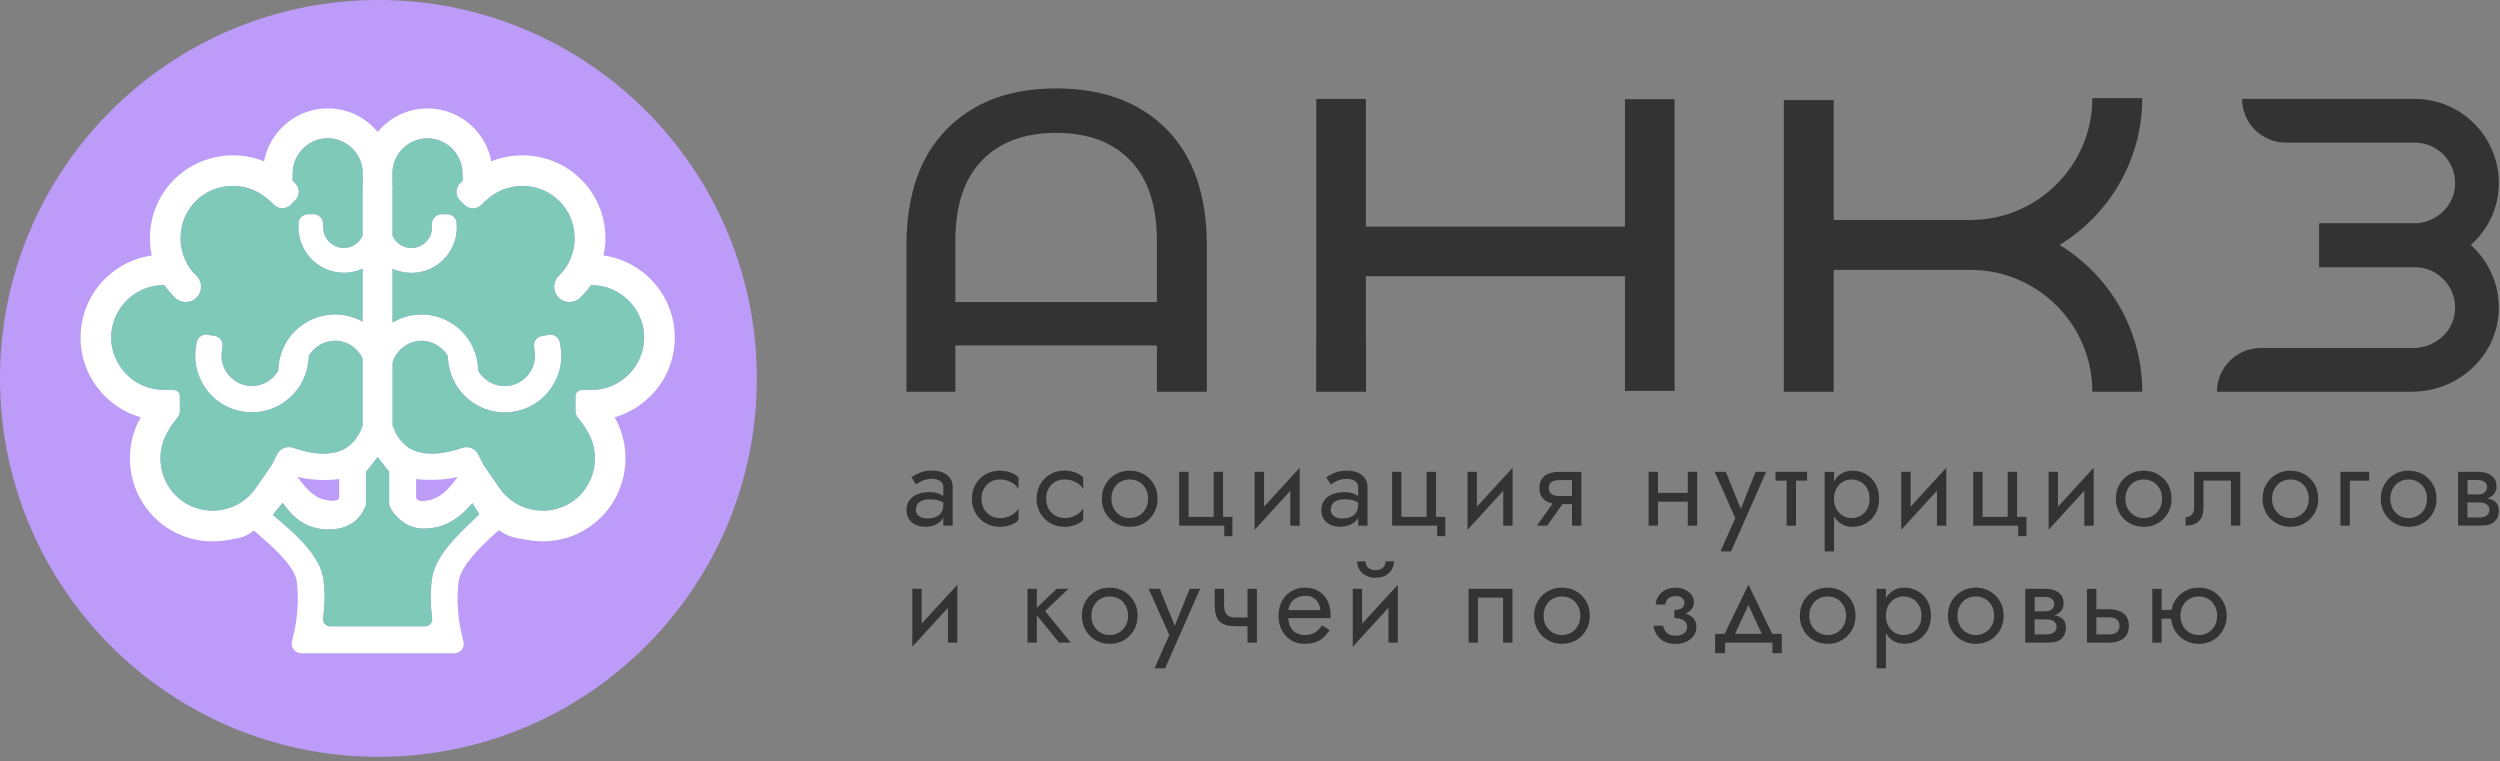 <?xml version="1.0" encoding="UTF-8"?> <svg xmlns="http://www.w3.org/2000/svg" width="542" height="165" viewBox="0 0 542 165" fill="none"><rect x="0" y="0" width="542" height="165" fill="#808080" stroke="none"/> <g clip-path="url(#clip0_125_209)"> <path d="M200.52 114.21C201.33 114.21 202.07 114.07 202.73 113.79C203.39 113.51 203.92 113.11 204.32 112.57C204.39 112.47 204.45 112.37 204.51 112.26V113.95H206.54V105.58C206.54 104.82 206.35 104.18 205.97 103.65C205.59 103.13 205.07 102.72 204.4 102.45C203.73 102.17 202.95 102.03 202.05 102.03C201 102.03 200.1 102.19 199.36 102.51C198.62 102.83 198.02 103.15 197.59 103.47L198.58 105.02C198.77 104.89 199.02 104.72 199.35 104.53C199.68 104.34 200.07 104.17 200.53 104.02C200.99 103.87 201.49 103.8 202.05 103.8C202.69 103.8 203.26 103.95 203.76 104.24C204.26 104.54 204.51 104.98 204.51 105.57V107.53C204.21 107.33 203.86 107.14 203.41 106.98C202.88 106.79 202.24 106.69 201.5 106.69C200.48 106.69 199.61 106.85 198.86 107.16C198.12 107.47 197.54 107.92 197.14 108.49C196.73 109.06 196.53 109.77 196.53 110.59C196.53 111.41 196.71 112.05 197.08 112.58C197.44 113.11 197.93 113.51 198.54 113.78C199.15 114.05 199.82 114.19 200.54 114.19L200.52 114.21ZM198.9 109.32C199.12 108.98 199.45 108.72 199.9 108.53C200.35 108.34 200.91 108.25 201.59 108.25C202.33 108.25 203 108.35 203.59 108.54C203.9 108.64 204.2 108.77 204.5 108.93V109.39C204.5 110.12 204.35 110.7 204.06 111.14C203.76 111.58 203.35 111.9 202.83 112.1C202.31 112.3 201.71 112.4 201.03 112.4C200.57 112.4 200.16 112.33 199.79 112.18C199.42 112.04 199.12 111.83 198.9 111.55C198.68 111.27 198.57 110.93 198.57 110.52C198.57 110.05 198.68 109.64 198.9 109.3V109.32Z" fill="#333333"></path> <path d="M216.75 102.04C215.62 102.04 214.59 102.3 213.68 102.83C212.77 103.35 212.04 104.07 211.51 104.99C210.98 105.91 210.71 106.95 210.71 108.13C210.71 109.31 210.98 110.34 211.51 111.26C212.04 112.18 212.77 112.9 213.68 113.43C214.59 113.95 215.62 114.22 216.75 114.22C217.54 114.22 218.32 114.09 219.07 113.83C219.82 113.57 220.4 113.2 220.81 112.73V110.19C220.64 110.56 220.35 110.91 219.95 111.24C219.54 111.57 219.07 111.83 218.52 112.03C217.97 112.22 217.38 112.32 216.76 112.32C216 112.32 215.32 112.14 214.72 111.77C214.12 111.41 213.65 110.91 213.3 110.29C212.95 109.66 212.78 108.95 212.78 108.13C212.78 107.31 212.95 106.6 213.3 105.96C213.65 105.33 214.12 104.83 214.72 104.48C215.32 104.13 216 103.95 216.76 103.95C217.38 103.95 217.97 104.05 218.52 104.24C219.07 104.43 219.55 104.69 219.95 105.01C220.36 105.33 220.64 105.69 220.81 106.07V103.53C220.4 103.06 219.82 102.69 219.07 102.43C218.32 102.17 217.54 102.04 216.75 102.04Z" fill="#333333"></path> <path d="M234.83 110.18C234.66 110.55 234.37 110.9 233.97 111.23C233.56 111.56 233.09 111.82 232.54 112.02C231.99 112.21 231.4 112.31 230.78 112.31C230.02 112.31 229.34 112.13 228.74 111.76C228.14 111.4 227.67 110.9 227.32 110.28C226.97 109.65 226.8 108.94 226.8 108.12C226.8 107.3 226.97 106.59 227.32 105.95C227.67 105.32 228.14 104.82 228.74 104.47C229.34 104.12 230.02 103.94 230.78 103.94C231.4 103.94 231.99 104.04 232.54 104.23C233.09 104.42 233.57 104.68 233.97 105C234.38 105.32 234.66 105.68 234.83 106.06V103.52C234.42 103.05 233.84 102.68 233.09 102.42C232.34 102.16 231.56 102.03 230.77 102.03C229.64 102.03 228.61 102.29 227.7 102.82C226.79 103.34 226.06 104.06 225.53 104.98C225 105.9 224.73 106.94 224.73 108.12C224.73 109.3 225 110.33 225.53 111.25C226.06 112.17 226.79 112.89 227.7 113.42C228.61 113.94 229.64 114.21 230.77 114.21C231.56 114.21 232.34 114.08 233.09 113.82C233.84 113.56 234.42 113.19 234.83 112.72V110.18Z" fill="#333333"></path> <path d="M250.16 111.26C250.69 110.34 250.96 109.29 250.96 108.13C250.96 106.97 250.69 105.9 250.16 104.99C249.63 104.08 248.91 103.36 248 102.83C247.1 102.31 246.07 102.04 244.92 102.04C243.77 102.04 242.76 102.3 241.85 102.83C240.94 103.35 240.21 104.07 239.68 104.99C239.15 105.91 238.88 106.95 238.88 108.13C238.88 109.31 239.15 110.34 239.68 111.26C240.21 112.18 240.94 112.9 241.85 113.43C242.76 113.95 243.79 114.22 244.92 114.22C246.05 114.22 247.1 113.96 248 113.43C248.9 112.91 249.62 112.18 250.16 111.26ZM248.39 110.28C248.04 110.91 247.57 111.4 246.97 111.76C246.37 112.12 245.69 112.31 244.93 112.31C244.17 112.31 243.49 112.13 242.89 111.76C242.29 111.4 241.82 110.9 241.47 110.28C241.12 109.65 240.95 108.94 240.95 108.12C240.95 107.3 241.12 106.59 241.47 105.95C241.82 105.32 242.29 104.82 242.89 104.47C243.49 104.12 244.17 103.94 244.93 103.94C245.69 103.94 246.37 104.12 246.97 104.47C247.57 104.82 248.04 105.32 248.39 105.95C248.74 106.58 248.91 107.31 248.91 108.12C248.91 108.93 248.74 109.65 248.39 110.28Z" fill="#333333"></path> <path d="M265.42 116.24H267.19V112.06H265.16V102.29H263.13V112.06H257.68V102.29H255.65V113.96H265.42V116.24Z" fill="#333333"></path> <path d="M279.74 113.96H281.77V101.41L274.04 109.85V102.29H272.01V114.85L279.74 106.4V113.96Z" fill="#333333"></path> <path d="M294.26 112.58C294.33 112.48 294.39 112.38 294.45 112.27V113.96H296.48V105.59C296.48 104.83 296.29 104.19 295.91 103.66C295.53 103.14 295.01 102.73 294.34 102.46C293.67 102.18 292.89 102.04 291.99 102.04C290.94 102.04 290.04 102.2 289.3 102.52C288.56 102.84 287.96 103.16 287.53 103.48L288.52 105.03C288.71 104.9 288.96 104.73 289.29 104.54C289.62 104.35 290.01 104.18 290.47 104.03C290.93 103.88 291.43 103.81 291.99 103.81C292.63 103.81 293.2 103.96 293.7 104.25C294.2 104.55 294.45 104.99 294.45 105.58V107.54C294.15 107.34 293.8 107.15 293.35 106.99C292.82 106.8 292.18 106.7 291.44 106.7C290.42 106.7 289.55 106.86 288.8 107.17C288.06 107.48 287.48 107.93 287.08 108.5C286.67 109.07 286.47 109.78 286.47 110.6C286.47 111.42 286.65 112.06 287.02 112.59C287.38 113.12 287.87 113.52 288.48 113.79C289.09 114.06 289.76 114.2 290.48 114.2C291.29 114.2 292.03 114.06 292.69 113.78C293.35 113.5 293.88 113.1 294.28 112.56L294.26 112.58ZM292.78 112.11C292.26 112.31 291.66 112.41 290.98 112.41C290.52 112.41 290.11 112.34 289.74 112.19C289.37 112.05 289.07 111.84 288.85 111.56C288.63 111.28 288.52 110.94 288.52 110.53C288.52 110.06 288.63 109.65 288.85 109.31C289.07 108.97 289.4 108.71 289.85 108.52C290.3 108.33 290.86 108.24 291.54 108.24C292.28 108.24 292.95 108.34 293.54 108.53C293.85 108.63 294.15 108.76 294.45 108.92V109.38C294.45 110.11 294.3 110.69 294.01 111.13C293.71 111.57 293.3 111.89 292.78 112.09V112.11Z" fill="#333333"></path> <path d="M311.32 102.29H309.29V112.06H303.83V102.29H301.81V113.96H311.57V116.24H313.34V112.06H311.32V102.29Z" fill="#333333"></path> <path d="M320.19 102.29H318.16V114.85L325.9 106.4V113.96H327.93V101.41L320.19 109.85V102.29Z" fill="#333333"></path> <path d="M335.43 113.96L338.74 109.29H340.81V113.96H342.84V102.3H338.02C337.22 102.3 336.5 102.42 335.85 102.65C335.2 102.88 334.69 103.26 334.32 103.77C333.95 104.28 333.76 104.95 333.76 105.8C333.76 106.65 333.95 107.3 334.32 107.82C334.69 108.34 335.2 108.71 335.85 108.95C336.09 109.04 336.35 109.09 336.62 109.15L333.2 113.97H335.43V113.96ZM336.04 106.76C335.87 106.51 335.79 106.19 335.79 105.8C335.79 105.41 335.87 105.09 336.04 104.84C336.21 104.59 336.46 104.4 336.79 104.27C337.12 104.14 337.53 104.08 338.02 104.08H340.81V107.53H338.02C337.53 107.53 337.12 107.47 336.79 107.34C336.46 107.21 336.21 107.02 336.04 106.77V106.76Z" fill="#333333"></path> <path d="M365.91 106.86H359.45V102.29H357.42V113.96H359.45V108.76H365.91V113.96H367.94V102.29H365.91V106.86Z" fill="#333333"></path> <path d="M373.01 119.54H375.3L382.9 102.29H380.62L377.41 110.33L374.15 102.29H371.74L376.21 112.31L373.01 119.54Z" fill="#333333"></path> <path d="M391.78 104.2V102.29H384.93V104.2H387.34V113.96H389.37V104.2H391.78Z" fill="#333333"></path> <path d="M406.59 104.87C406.07 103.97 405.37 103.27 404.5 102.78C403.63 102.29 402.66 102.04 401.6 102.04C400.64 102.04 399.79 102.28 399.05 102.78C398.47 103.17 398 103.68 397.62 104.33V102.3H395.59V119.54H397.62V111.93C398 112.58 398.47 113.1 399.05 113.48C399.79 113.97 400.64 114.22 401.6 114.22C402.66 114.22 403.63 113.97 404.5 113.48C405.37 112.99 406.07 112.29 406.59 111.38C407.11 110.47 407.38 109.39 407.38 108.13C407.38 106.87 407.12 105.78 406.59 104.87ZM404.78 110.41C404.42 111.04 403.93 111.51 403.33 111.83C402.73 112.15 402.07 112.31 401.34 112.31C400.75 112.31 400.16 112.15 399.59 111.83C399.01 111.51 398.54 111.04 398.17 110.41C397.8 109.78 397.61 109.02 397.61 108.13C397.61 107.24 397.8 106.47 398.17 105.85C398.54 105.22 399.02 104.75 399.59 104.43C400.16 104.11 400.75 103.95 401.34 103.95C402.07 103.95 402.73 104.11 403.33 104.43C403.93 104.75 404.41 105.22 404.78 105.85C405.14 106.48 405.33 107.24 405.33 108.13C405.33 109.02 405.15 109.79 404.78 110.41Z" fill="#333333"></path> <path d="M414.22 102.29H412.19V114.85L419.93 106.4V113.96H421.95V101.41L414.22 109.85V102.29Z" fill="#333333"></path> <path d="M439.33 116.24V112.06H437.3V102.29H435.27V112.06H429.82V102.29H427.79V113.96H437.55V116.24H439.33Z" fill="#333333"></path> <path d="M453.91 113.96V101.41L446.17 109.85V102.29H444.14V114.85L451.88 106.4V113.96H453.91Z" fill="#333333"></path> <path d="M470 111.26C470.53 110.34 470.8 109.29 470.8 108.13C470.8 106.97 470.53 105.9 470 104.99C469.47 104.08 468.75 103.36 467.84 102.83C466.94 102.31 465.91 102.04 464.76 102.04C463.61 102.04 462.6 102.3 461.69 102.83C460.78 103.35 460.05 104.07 459.52 104.99C458.99 105.91 458.72 106.95 458.72 108.13C458.72 109.31 458.99 110.34 459.52 111.26C460.05 112.18 460.77 112.9 461.69 113.43C462.6 113.95 463.62 114.22 464.76 114.22C465.9 114.22 466.94 113.96 467.84 113.43C468.74 112.91 469.46 112.18 470 111.26ZM466.8 111.77C466.2 112.13 465.52 112.32 464.76 112.32C464 112.32 463.32 112.14 462.72 111.77C462.12 111.4 461.65 110.91 461.3 110.29C460.95 109.66 460.78 108.95 460.78 108.13C460.78 107.31 460.95 106.6 461.3 105.96C461.65 105.33 462.12 104.83 462.72 104.48C463.32 104.13 464 103.95 464.76 103.95C465.52 103.95 466.2 104.13 466.8 104.48C467.4 104.83 467.87 105.33 468.22 105.96C468.57 106.59 468.74 107.32 468.74 108.13C468.74 108.94 468.57 109.66 468.22 110.29C467.87 110.92 467.4 111.41 466.8 111.77Z" fill="#333333"></path> <path d="M475.69 109.9C475.69 110.73 475.51 111.3 475.14 111.62C474.78 111.94 474.34 112.1 473.83 112.1V113.95C474.71 113.95 475.44 113.8 476.01 113.51C476.58 113.21 477.01 112.77 477.29 112.17C477.57 111.57 477.71 110.81 477.71 109.9V104.19H483.67V113.95H485.7V102.29H475.68V109.9H475.69Z" fill="#333333"></path> <path d="M499.64 102.83C498.74 102.31 497.71 102.04 496.56 102.04C495.41 102.04 494.4 102.3 493.49 102.83C492.58 103.35 491.85 104.07 491.32 104.99C490.79 105.91 490.52 106.95 490.52 108.13C490.52 109.31 490.79 110.34 491.32 111.26C491.85 112.18 492.57 112.9 493.49 113.43C494.4 113.95 495.42 114.22 496.56 114.22C497.7 114.22 498.74 113.96 499.64 113.43C500.54 112.91 501.26 112.18 501.8 111.26C502.34 110.34 502.6 109.29 502.6 108.13C502.6 106.97 502.33 105.9 501.8 104.99C501.27 104.08 500.55 103.36 499.64 102.83ZM500.02 110.29C499.67 110.92 499.2 111.41 498.6 111.77C498 112.13 497.32 112.32 496.56 112.32C495.8 112.32 495.12 112.14 494.52 111.77C493.92 111.4 493.45 110.91 493.1 110.29C492.75 109.66 492.58 108.95 492.58 108.13C492.58 107.31 492.75 106.6 493.1 105.96C493.45 105.33 493.92 104.83 494.52 104.48C495.12 104.13 495.8 103.95 496.56 103.95C497.32 103.95 498 104.13 498.6 104.48C499.2 104.83 499.67 105.33 500.02 105.96C500.37 106.59 500.54 107.32 500.54 108.13C500.54 108.94 500.37 109.66 500.02 110.29Z" fill="#333333"></path> <path d="M507.41 113.96H509.44V104.2H513.63V102.29H507.41V113.96Z" fill="#333333"></path> <path d="M525.28 102.83C524.38 102.31 523.35 102.04 522.2 102.04C521.05 102.04 520.04 102.3 519.13 102.83C518.22 103.35 517.49 104.07 516.96 104.99C516.43 105.9 516.16 106.95 516.16 108.13C516.16 109.31 516.43 110.34 516.96 111.26C517.49 112.18 518.21 112.9 519.13 113.43C520.04 113.95 521.06 114.22 522.2 114.22C523.34 114.22 524.38 113.96 525.28 113.43C526.18 112.91 526.9 112.18 527.44 111.26C527.98 110.34 528.24 109.29 528.24 108.13C528.24 106.97 527.97 105.9 527.44 104.99C526.91 104.08 526.19 103.36 525.28 102.83ZM525.66 110.29C525.31 110.92 524.84 111.41 524.24 111.77C523.64 112.13 522.96 112.32 522.2 112.32C521.44 112.32 520.76 112.14 520.16 111.77C519.56 111.4 519.09 110.91 518.74 110.29C518.39 109.66 518.22 108.95 518.22 108.13C518.22 107.31 518.39 106.6 518.74 105.96C519.09 105.33 519.56 104.83 520.16 104.48C520.76 104.13 521.44 103.95 522.2 103.95C522.96 103.95 523.64 104.13 524.24 104.48C524.84 104.83 525.31 105.33 525.66 105.96C526.01 106.59 526.18 107.32 526.18 108.13C526.18 108.94 526.01 109.66 525.66 110.29Z" fill="#333333"></path> <path d="M541.19 109.02C540.82 108.6 540.31 108.3 539.67 108.13C539.54 108.1 539.39 108.08 539.25 108.05C539.84 107.84 540.31 107.52 540.68 107.1C541.05 106.67 541.24 106.12 541.24 105.46C541.24 104.7 541.05 104.09 540.68 103.62C540.31 103.16 539.82 102.82 539.22 102.61C538.62 102.4 537.96 102.29 537.23 102.29H532.92V113.95H537.99C539.33 113.95 540.28 113.64 540.87 113.02C541.46 112.4 541.75 111.65 541.75 110.78C541.75 110.02 541.56 109.43 541.19 109V109.02ZM537.23 104.08C537.84 104.08 538.32 104.22 538.68 104.5C539.04 104.78 539.21 105.15 539.21 105.6C539.21 105.82 539.16 106.03 539.07 106.22C538.98 106.41 538.84 106.59 538.68 106.74C538.51 106.89 538.3 107.01 538.06 107.08C537.82 107.15 537.54 107.19 537.24 107.19H534.96V104.07H537.24L537.23 104.08ZM539.17 111.71C538.81 112.03 538.24 112.19 537.48 112.19H534.94V108.94H537.48C537.87 108.94 538.2 108.98 538.48 109.05C538.76 109.12 538.99 109.24 539.17 109.39C539.35 109.54 539.48 109.71 539.58 109.9C539.67 110.09 539.72 110.3 539.72 110.53C539.72 110.99 539.54 111.38 539.18 111.7L539.17 111.71Z" fill="#333333"></path> <path d="M199.81 127.65H197.79V140.21L205.52 131.76V139.32H207.55V126.77L199.81 135.21V127.65Z" fill="#333333"></path> <path d="M231.64 127.65H229.1L224.79 131.75V127.65H222.76V139.32H224.79V133.41L229.61 139.32H232.15L226.57 132.47L231.64 127.65Z" fill="#333333"></path> <path d="M243.67 128.19C242.77 127.67 241.74 127.4 240.59 127.4C239.44 127.4 238.43 127.66 237.52 128.19C236.61 128.71 235.88 129.43 235.35 130.35C234.82 131.26 234.55 132.31 234.55 133.49C234.55 134.67 234.82 135.7 235.35 136.62C235.88 137.54 236.61 138.26 237.52 138.79C238.43 139.31 239.46 139.58 240.59 139.58C241.72 139.58 242.77 139.32 243.67 138.79C244.57 138.27 245.29 137.54 245.83 136.62C246.36 135.7 246.63 134.65 246.63 133.49C246.63 132.33 246.36 131.26 245.83 130.35C245.3 129.44 244.58 128.72 243.67 128.19ZM244.05 135.65C243.7 136.28 243.23 136.77 242.63 137.13C242.03 137.49 241.35 137.68 240.59 137.68C239.83 137.68 239.15 137.5 238.55 137.13C237.95 136.77 237.48 136.27 237.13 135.65C236.78 135.02 236.61 134.31 236.61 133.49C236.61 132.67 236.78 131.96 237.13 131.32C237.48 130.69 237.95 130.19 238.55 129.84C239.15 129.49 239.83 129.31 240.59 129.31C241.35 129.31 242.03 129.49 242.63 129.84C243.23 130.19 243.7 130.69 244.05 131.32C244.4 131.95 244.57 132.68 244.57 133.49C244.57 134.3 244.4 135.02 244.05 135.65Z" fill="#333333"></path> <path d="M254.7 135.69L251.44 127.65H249.03L253.5 137.67L250.3 144.9H252.59L260.19 127.65H257.91L254.7 135.69Z" fill="#333333"></path> <path d="M270.46 133.87H267.92C267.28 133.87 266.77 133.77 266.4 133.58C266.03 133.39 265.77 133.08 265.61 132.65C265.46 132.23 265.38 131.68 265.38 131V127.65H263.35V131C263.35 132.13 263.48 133.05 263.76 133.75C264.03 134.45 264.5 134.96 265.17 135.28C265.84 135.6 266.76 135.76 267.92 135.76H270.46V139.31H272.49V127.65H270.46V133.86V133.87Z" fill="#333333"></path> <path d="M285.86 128.14C285.03 127.65 284.07 127.4 282.97 127.4C281.97 127.4 281.07 127.6 280.27 128.01C279.47 128.42 278.81 128.98 278.3 129.71C277.79 130.44 277.45 131.28 277.29 132.25C277.26 132.45 277.23 132.66 277.21 132.86C277.19 133.06 277.18 133.27 277.18 133.49C277.18 134.66 277.42 135.7 277.9 136.62C278.38 137.54 279.04 138.26 279.88 138.79C280.72 139.31 281.66 139.58 282.71 139.58C283.76 139.58 284.57 139.46 285.25 139.21C285.93 138.97 286.5 138.62 286.97 138.17C287.44 137.72 287.87 137.2 288.26 136.61L286.61 135.57C286.36 135.99 286.05 136.36 285.7 136.67C285.35 136.98 284.94 137.23 284.5 137.41C284.06 137.59 283.54 137.68 282.97 137.68C282.21 137.68 281.55 137.52 280.99 137.2C280.43 136.88 280 136.41 279.7 135.78C279.46 135.28 279.34 134.67 279.29 134.01H288.45C288.47 133.91 288.48 133.81 288.48 133.71V133.41C288.48 132.18 288.25 131.12 287.8 130.23C287.35 129.34 286.7 128.65 285.87 128.16L285.86 128.14ZM279.32 132.27C279.38 131.73 279.53 131.25 279.79 130.84C280.12 130.31 280.56 129.9 281.12 129.61C281.68 129.32 282.29 129.18 282.97 129.18C283.65 129.18 284.22 129.31 284.68 129.57C285.14 129.83 285.51 130.2 285.77 130.66C286.03 131.13 286.2 131.66 286.26 132.27H279.31H279.32Z" fill="#333333"></path> <path d="M295.31 127.65H293.28V140.21L301.02 131.76V139.32H303.05V126.77L295.31 135.21V127.65Z" fill="#333333"></path> <path d="M296.2 122.47C296.08 122.17 296.02 121.92 296.02 121.7H294.22C294.22 122.28 294.37 122.84 294.66 123.39C294.96 123.94 295.4 124.39 296 124.73C296.6 125.08 297.34 125.25 298.22 125.25C299.1 125.25 299.86 125.08 300.45 124.73C301.04 124.38 301.49 123.94 301.78 123.39C302.08 122.84 302.22 122.28 302.22 121.7H300.42C300.42 121.92 300.36 122.18 300.24 122.47C300.12 122.77 299.9 123.03 299.58 123.26C299.26 123.49 298.8 123.6 298.21 123.6C297.62 123.6 297.16 123.49 296.84 123.26C296.52 123.03 296.3 122.77 296.18 122.47H296.2Z" fill="#333333"></path> <path d="M318.39 139.32H320.42V129.56H325.87V139.32H327.9V127.65H318.39V139.32Z" fill="#333333"></path> <path d="M341.71 128.19C340.81 127.67 339.78 127.4 338.63 127.4C337.48 127.4 336.47 127.66 335.56 128.19C334.65 128.71 333.92 129.43 333.39 130.35C332.86 131.27 332.59 132.31 332.59 133.49C332.59 134.67 332.86 135.7 333.39 136.62C333.92 137.54 334.65 138.26 335.56 138.79C336.47 139.31 337.5 139.58 338.63 139.58C339.76 139.58 340.81 139.32 341.71 138.79C342.61 138.27 343.33 137.54 343.87 136.62C344.4 135.7 344.67 134.65 344.67 133.49C344.67 132.33 344.4 131.26 343.87 130.35C343.34 129.44 342.62 128.72 341.71 128.19ZM342.09 135.65C341.74 136.28 341.27 136.77 340.67 137.13C340.07 137.49 339.39 137.68 338.63 137.68C337.87 137.68 337.19 137.5 336.59 137.13C335.99 136.77 335.52 136.27 335.17 135.65C334.82 135.02 334.65 134.31 334.65 133.49C334.65 132.67 334.82 131.96 335.17 131.32C335.52 130.69 335.99 130.19 336.59 129.84C337.19 129.49 337.87 129.31 338.63 129.31C339.39 129.31 340.07 129.49 340.67 129.84C341.27 130.19 341.74 130.69 342.09 131.32C342.44 131.95 342.61 132.68 342.61 133.49C342.61 134.3 342.44 135.02 342.09 135.65Z" fill="#333333"></path> <path d="M366.47 133.49C366.16 133.31 365.8 133.17 365.41 133.05C365.67 132.94 365.91 132.81 366.12 132.65C366.87 132.09 367.25 131.39 367.25 130.55C367.25 129.98 367.08 129.45 366.73 128.98C366.38 128.51 365.91 128.13 365.3 127.84C364.69 127.55 364.01 127.41 363.25 127.41C362.44 127.41 361.71 127.57 361.07 127.9C360.43 128.23 359.92 128.67 359.55 129.23C359.18 129.79 358.99 130.4 358.99 131.06H361.04C361.04 130.79 361.12 130.51 361.27 130.24C361.42 129.97 361.66 129.72 361.99 129.53C362.32 129.34 362.74 129.24 363.25 129.24C363.86 129.24 364.33 129.37 364.67 129.63C365.01 129.89 365.18 130.25 365.18 130.71C365.18 131.13 365.01 131.49 364.67 131.79C364.33 132.09 363.77 132.23 363 132.23V134.01C363.59 134.01 364.09 134.09 364.51 134.24C364.92 134.39 365.24 134.61 365.45 134.9C365.66 135.19 365.77 135.53 365.77 135.94C365.77 136.31 365.67 136.64 365.47 136.93C365.27 137.22 364.98 137.44 364.59 137.59C364.2 137.74 363.75 137.82 363.21 137.82C362.33 137.82 361.7 137.6 361.31 137.16C360.92 136.72 360.67 136.22 360.55 135.66H358.5C358.63 136.79 359.11 137.73 359.93 138.48C360.75 139.22 361.84 139.6 363.21 139.6C364.04 139.6 364.8 139.45 365.49 139.16C366.18 138.86 366.74 138.44 367.15 137.89C367.56 137.34 367.77 136.69 367.77 135.92C367.77 134.82 367.34 134.02 366.48 133.51L366.47 133.49Z" fill="#333333"></path> <path d="M379.05 126.77L373.9 137.42H371.83V141.6H373.99V139.32H384.26V141.6H386.29V137.42H384.22L379.07 126.77H379.05ZM379.05 131.16L381.95 137.42H376.16L379.06 131.16H379.05Z" fill="#333333"></path> <path d="M399.32 128.19C398.42 127.67 397.39 127.4 396.24 127.4C395.09 127.4 394.08 127.66 393.17 128.19C392.26 128.71 391.53 129.43 391 130.35C390.47 131.27 390.2 132.31 390.2 133.49C390.2 134.67 390.47 135.7 391 136.62C391.53 137.54 392.25 138.26 393.17 138.79C394.08 139.31 395.1 139.58 396.24 139.58C397.38 139.58 398.42 139.32 399.32 138.79C400.22 138.27 400.94 137.54 401.48 136.62C402.02 135.7 402.28 134.65 402.28 133.49C402.28 132.33 402.01 131.26 401.48 130.35C400.95 129.44 400.23 128.72 399.32 128.19ZM399.7 135.65C399.35 136.28 398.88 136.77 398.28 137.13C397.68 137.49 397 137.68 396.24 137.68C395.48 137.68 394.8 137.5 394.2 137.13C393.6 136.76 393.13 136.27 392.78 135.65C392.43 135.02 392.26 134.31 392.26 133.49C392.26 132.67 392.43 131.96 392.78 131.32C393.13 130.69 393.6 130.19 394.2 129.84C394.8 129.49 395.48 129.31 396.24 129.31C397 129.31 397.68 129.49 398.28 129.84C398.88 130.19 399.35 130.69 399.7 131.32C400.05 131.95 400.22 132.68 400.22 133.49C400.22 134.3 400.05 135.02 399.7 135.65Z" fill="#333333"></path> <path d="M415.75 128.14C414.88 127.65 413.91 127.4 412.85 127.4C411.89 127.4 411.04 127.64 410.3 128.14C409.72 128.53 409.25 129.04 408.87 129.68V127.65H406.84V144.89H408.87V137.28C409.25 137.93 409.72 138.45 410.3 138.83C411.04 139.32 411.89 139.57 412.85 139.57C413.92 139.57 414.88 139.32 415.75 138.83C416.62 138.34 417.32 137.64 417.84 136.73C418.36 135.82 418.63 134.74 418.63 133.48C418.63 132.22 418.37 131.13 417.84 130.22C417.32 129.32 416.62 128.62 415.75 128.13V128.14ZM416.03 135.77C415.67 136.4 415.18 136.87 414.58 137.19C413.98 137.51 413.32 137.67 412.59 137.67C412 137.67 411.42 137.51 410.84 137.19C410.26 136.87 409.79 136.4 409.42 135.77C409.05 135.14 408.86 134.38 408.86 133.49C408.86 132.6 409.05 131.83 409.42 131.21C409.79 130.58 410.26 130.11 410.84 129.79C411.42 129.47 412 129.31 412.59 129.31C413.32 129.31 413.98 129.47 414.58 129.79C415.18 130.11 415.66 130.58 416.03 131.21C416.39 131.84 416.57 132.6 416.57 133.49C416.57 134.38 416.39 135.15 416.03 135.77Z" fill="#333333"></path> <path d="M431.43 128.19C430.53 127.67 429.5 127.4 428.35 127.4C427.2 127.4 426.19 127.66 425.28 128.19C424.37 128.71 423.64 129.43 423.11 130.35C422.58 131.26 422.31 132.31 422.31 133.49C422.31 134.67 422.58 135.7 423.11 136.62C423.64 137.54 424.37 138.26 425.28 138.79C426.19 139.31 427.22 139.58 428.35 139.58C429.48 139.58 430.53 139.32 431.43 138.79C432.33 138.27 433.05 137.54 433.59 136.62C434.12 135.7 434.39 134.65 434.39 133.49C434.39 132.33 434.12 131.26 433.59 130.35C433.06 129.44 432.34 128.72 431.43 128.19ZM431.81 135.65C431.46 136.28 430.99 136.77 430.39 137.13C429.79 137.49 429.11 137.68 428.35 137.68C427.59 137.68 426.91 137.5 426.31 137.13C425.71 136.77 425.24 136.27 424.89 135.65C424.54 135.02 424.37 134.31 424.37 133.49C424.37 132.67 424.54 131.96 424.89 131.32C425.24 130.69 425.71 130.19 426.31 129.84C426.91 129.49 427.59 129.31 428.35 129.31C429.11 129.31 429.79 129.49 430.39 129.84C430.99 130.19 431.46 130.69 431.81 131.32C432.16 131.95 432.33 132.68 432.33 133.49C432.33 134.3 432.16 135.02 431.81 135.65Z" fill="#333333"></path> <path d="M445.82 133.49C445.69 133.46 445.54 133.44 445.4 133.41C445.99 133.2 446.46 132.88 446.83 132.46C447.2 132.03 447.39 131.48 447.39 130.82C447.39 130.06 447.2 129.45 446.83 128.98C446.46 128.52 445.97 128.18 445.37 127.97C444.77 127.76 444.11 127.65 443.38 127.65H439.07V139.31H444.14C445.48 139.31 446.43 139 447.02 138.38C447.6 137.76 447.9 137.01 447.9 136.14C447.9 135.38 447.71 134.79 447.34 134.36C446.97 133.94 446.46 133.64 445.82 133.47V133.49ZM443.39 129.43C444 129.43 444.48 129.57 444.84 129.85C445.2 130.13 445.37 130.5 445.37 130.95C445.37 131.17 445.32 131.38 445.23 131.57C445.14 131.76 445.01 131.94 444.84 132.09C444.67 132.24 444.46 132.36 444.22 132.43C443.97 132.51 443.7 132.54 443.4 132.54H441.12V129.42H443.4L443.39 129.43ZM445.33 137.06C444.97 137.38 444.4 137.54 443.64 137.54H441.1V134.29H443.64C444.03 134.29 444.36 134.33 444.64 134.4C444.92 134.47 445.15 134.59 445.32 134.74C445.49 134.89 445.63 135.06 445.73 135.25C445.82 135.44 445.87 135.65 445.87 135.88C445.87 136.34 445.69 136.73 445.32 137.05L445.33 137.06Z" fill="#333333"></path> <path d="M460.31 132.94C459.49 132.36 458.48 132.07 457.28 132.07H454.49V127.66H452.46V139.32H457.28C458.09 139.32 458.82 139.19 459.46 138.94C460.1 138.69 460.61 138.29 460.98 137.75C461.35 137.21 461.54 136.52 461.54 135.7C461.54 134.45 461.13 133.53 460.31 132.95V132.94ZM459.26 136.69C459.09 136.97 458.84 137.18 458.51 137.32C458.18 137.46 457.77 137.54 457.28 137.54H454.49V133.84H457.28C458.02 133.84 458.58 134 458.95 134.32C459.32 134.64 459.51 135.1 459.51 135.69C459.51 136.08 459.43 136.41 459.26 136.69Z" fill="#333333"></path> <path d="M479.78 128.19C478.88 127.67 477.85 127.4 476.7 127.4C475.55 127.4 474.54 127.66 473.63 128.19C472.72 128.71 471.99 129.43 471.46 130.35C471.13 130.92 470.91 131.55 470.79 132.23H468.64V127.67H466.61V139.33H468.64V134.13H470.71C470.79 135.04 471.04 135.88 471.47 136.63C472 137.55 472.73 138.27 473.64 138.8C474.55 139.32 475.58 139.59 476.71 139.59C477.84 139.59 478.89 139.33 479.79 138.8C480.69 138.28 481.41 137.55 481.95 136.63C482.48 135.71 482.75 134.66 482.75 133.5C482.75 132.34 482.48 131.27 481.95 130.36C481.42 129.45 480.7 128.73 479.79 128.2L479.78 128.19ZM480.16 135.65C479.81 136.28 479.34 136.77 478.74 137.13C478.14 137.49 477.46 137.68 476.7 137.68C475.94 137.68 475.26 137.5 474.66 137.13C474.06 136.76 473.59 136.27 473.24 135.65C472.89 135.02 472.72 134.31 472.72 133.49C472.72 132.67 472.89 131.96 473.24 131.32C473.59 130.69 474.06 130.19 474.66 129.84C475.26 129.49 475.94 129.31 476.7 129.31C477.46 129.31 478.14 129.49 478.74 129.84C479.34 130.19 479.81 130.69 480.16 131.32C480.51 131.95 480.68 132.68 480.68 133.49C480.68 134.3 480.51 135.02 480.16 135.65Z" fill="#333333"></path> <path d="M296.16 74.18H296.13V59.89H352.29V72.32V84.75H363.05V72.32V70.66V38.37V35.32V21.51H352.29V35.32V49.13H296.13V21.45H285.37V74.18H285.34V84.93H296.16V74.18Z" fill="#333333"></path> <path d="M207.12 74.89H250.82V84.93H261.64V53.25C261.64 42.29 258.72 33.87 252.88 27.99C247.04 22.11 239.07 19.17 228.97 19.17C218.87 19.17 211.12 22.11 205.28 27.99C199.44 33.87 196.52 42.29 196.52 53.25V84.93H207.12V74.89ZM207.12 52.28C207.12 44.56 209.05 38.72 212.91 34.76C216.77 30.79 222.12 28.81 228.97 28.81C235.82 28.81 241.18 30.79 245.03 34.76C248.89 38.73 250.82 44.57 250.82 52.28V65.48H207.12V52.28Z" fill="#333333"></path> <path d="M397.55 58.51H427.2C441.77 58.51 453.62 70.36 453.62 84.93H464.44C464.44 71.46 457.25 59.64 446.51 53.1C457.25 46.56 464.44 34.74 464.44 21.27H453.62C453.62 35.84 441.77 47.69 427.2 47.69H397.55V21.69H386.73V84.93H397.55V58.51Z" fill="#333333"></path> <path d="M522.98 57.93H502.84V48.45H523.21C527.66 48.45 531.64 45.26 532.2 40.84C532.89 35.5 528.72 30.92 523.51 30.92H495.57C490.34 30.92 486.09 26.68 486.09 21.44H523.51C533.87 21.44 542.24 30.13 541.73 40.6C541.25 50.4 532.79 57.92 522.98 57.92V57.93Z" fill="#333333"></path> <path d="M522.98 84.93H480.64C480.64 79.7 484.88 75.45 490.12 75.45H523.2C527.65 75.45 531.63 72.26 532.19 67.84C532.88 62.5 528.71 57.92 523.5 57.92H502.82V48.44H523.5C533.86 48.44 542.23 57.13 541.72 67.6C541.24 77.4 532.78 84.92 522.97 84.92L522.98 84.93Z" fill="#333333"></path> <path d="M82.04 164.08C127.349 164.08 164.08 127.349 164.08 82.04C164.08 36.731 127.349 0 82.04 0C36.731 0 0 36.731 0 82.04C0 127.349 36.731 164.08 82.04 164.08Z" fill="#BC9CF8"></path> <path d="M146.28 73.37C146.38 64.34 139.77 56.67 130.85 55.39C131.1 54.21 131.23 53.01 131.25 51.81C131.3 47.01 129.48 42.47 126.13 39.04C121.06 33.87 113.22 32.26 106.51 34.98C106 32.23 104.68 29.72 102.68 27.69C100.04 25.02 96.52 23.54 92.77 23.51H92.69C88.48 23.51 84.57 25.36 81.88 28.61C79.18 25.35 75.23 23.47 70.99 23.51C67.24 23.53 63.73 25.02 61.08 27.69C59.08 29.72 57.76 32.23 57.25 34.98C50.54 32.26 42.69 33.87 37.63 39.04C34.28 42.47 32.46 47.01 32.51 51.81C32.52 53.01 32.65 54.21 32.9 55.39C23.99 56.67 17.38 64.35 17.47 73.37C17.52 78.16 19.44 82.66 22.88 86.02C25.03 88.13 27.67 89.67 30.51 90.48C25.95 98.46 28.22 108.77 35.75 114.09C39.67 116.85 44.44 117.92 49.18 117.1L50.06 116.95C52.16 116.6 53.15 116.44 55.06 115.03L55.64 115.54C58.74 118.21 63.93 122.68 64.35 126.11C65.06 132.02 63.8 137.07 63.53 138.05L63.29 139.1C63.15 139.72 63.29 140.35 63.69 140.85C64.09 141.34 64.68 141.63 65.31 141.63H98.47C99.1 141.63 99.69 141.35 100.08 140.85C100.48 140.35 100.62 139.71 100.48 139.1L100.23 138.02C99.97 137.07 98.7 132.02 99.42 126.11C99.89 122.23 105.93 116.88 108.17 114.93C110.11 116.35 111.49 116.58 113.73 116.95L114.59 117.09C119.32 117.91 124.09 116.84 128.01 114.08C135.55 108.76 137.81 98.45 133.25 90.47C136.09 89.66 138.72 88.12 140.88 86.01C144.32 82.65 146.24 78.15 146.29 73.36L146.28 73.37ZM55.49 105.77L54.72 106.77C50.96 111.17 44.3 112 39.57 108.66C34.8 105.3 33.37 98.73 36.3 93.69L36.59 93.18C37.08 92.35 37.13 92.27 37.5 91.8L38.5 90.5C38.82 90.09 38.99 89.58 38.99 89.07V85.85C38.98 85.15 38.43 84.58 37.72 84.56L34.49 84.47C28.72 83.99 24.16 79.08 24.09 73.29C24.03 67.46 28.52 62.45 34.32 61.88L34.89 61.83C35.2 61.8 35.43 61.78 35.6 61.77C36.19 62.64 36.88 63.46 37.61 64.2C37.7 64.29 37.79 64.37 37.88 64.46L37.97 64.56C39.28 65.81 41.37 65.78 42.64 64.49C43.89 63.21 43.91 61.18 42.68 59.89L41.79 58.95C38.05 54.53 38.3 47.83 42.35 43.69C46.43 39.52 53.15 39.16 57.65 42.85L58.11 43.23C58.84 43.84 58.92 43.9 59.33 44.34C59.8 44.85 60.45 45.14 61.15 45.15C61.84 45.17 62.5 44.9 62.99 44.42L64.02 43.39C64.51 42.91 64.78 42.27 64.78 41.58C64.78 40.89 64.51 40.25 64.03 39.77L63.41 39.15L63.48 36.89C63.82 33.03 67.13 29.99 71 29.97H71.04C74.92 29.97 78.24 32.99 78.6 36.85L78.62 37.1V37.22C78.62 37.32 78.61 37.41 78.61 37.5V40.04L78.6 40.48H78.58V51.13C77.88 52.65 76.36 53.72 74.62 53.76C72.29 53.8 70.34 52.06 70.1 49.78L70.07 49.5C70.037 49.207 70.023 48.98 70.03 48.82V48.56C70.05 48 69.84 47.47 69.45 47.06C69.05 46.66 68.53 46.44 67.97 46.44H66.74C66.19 46.44 65.67 46.67 65.28 47.06C64.89 47.45 64.68 47.98 64.69 48.53V49.47C64.81 54.84 69.2 59.13 74.54 59.13C74.6 59.13 74.67 59.13 74.74 59.13C76.09 59.1 77.4 58.8 78.59 58.26V69.73C77.09 68.89 75.42 68.36 73.66 68.21C66.91 67.64 60.95 72.67 60.37 79.43L60.3 80.38C58.96 82.69 56.27 84.05 53.54 83.6C50.22 83.06 47.8 80.01 48.03 76.66L48.22 75.08C48.36 74 47.62 73.01 46.54 72.83L44.95 72.57C43.86 72.39 42.82 73.13 42.63 74.23L42.47 75.12C41.93 78.34 42.7 81.59 44.62 84.27C46.54 86.94 49.37 88.7 52.61 89.23C53.28 89.34 53.94 89.39 54.6 89.39C60.51 89.39 65.74 85.1 66.72 79.07L66.91 77.85C66.95 77.64 66.94 77.42 66.9 77.21C68.14 75.04 70.57 73.68 73.18 73.89C75.58 74.1 77.62 75.63 78.59 77.72V92.32C77.61 94.99 76.13 96.72 74.06 97.61C70.51 99.13 65.97 97.94 63.57 97.09C62.21 96.61 60.7 97.22 60.04 98.52L58.93 100.75L55.47 105.77H55.49ZM73.54 103.84V107.75C73.54 108.06 73.34 108.34 73.04 108.42C72.69 108.51 72.41 108.6 71.83 108.54C70.71 108.41 68.41 108.62 65.1 104.22L64.51 103.39C66.29 103.81 68.11 104.06 70.18 104.06H70.48C71.48 104.06 72.52 104.02 73.54 103.83V103.84ZM102.29 113.04C98.88 116.3 94.21 120.78 93.62 125.67C93.17 129.4 93.39 131.37 93.69 134.1C93.74 134.53 93.6 134.96 93.31 135.28C93.02 135.61 92.62 135.78 92.18 135.78H71.55C71.12 135.78 70.71 135.6 70.42 135.28C70.14 134.96 70 134.53 70.04 134.1C70.35 131.37 70.57 129.4 70.12 125.67C69.49 120.45 63.88 115.66 60.17 112.49C59.82 112.18 59.48 111.9 59.17 111.63L59.26 111.51C59.4 111.32 59.55 111.1 59.56 111.1L61.26 109.02L62.57 110.67L62.63 110.75C66.02 114.73 70.16 115.07 73.03 114.65C75.84 114.24 78 112.62 79.11 110.04L79.34 109.53L79.37 102.27L81.87 99.08L84.37 102.27V109.42L84.62 110.04C85.04 111 87.5 114.59 91.74 114.59C94.31 114.59 97.36 114.08 100.88 110.73L102.43 109.08L103.9 111.47C103.41 111.96 102.85 112.49 102.27 113.06L102.29 113.04ZM90.22 107.07V103.84C91.24 104.02 92.27 104.02 93.26 104.02H93.6C95.66 104.02 97.43 103.82 99.21 103.4L98.22 104.73L97.01 106.08C94.89 108.33 92.74 108.57 91.73 108.61C91.2 108.63 90.69 108.56 90.44 108.31C90.12 108 90.21 107.51 90.21 107.07H90.22ZM129.25 84.48L129.27 84.75L129.21 84.48L126.01 84.57C125.31 84.59 124.76 85.15 124.76 85.86V89.08C124.75 89.59 124.93 90.1 125.24 90.51L126.25 91.81C126.62 92.28 126.67 92.37 127.17 93.21L127.46 93.7C130.39 98.74 128.96 105.31 124.19 108.67C119.46 112.01 112.8 111.18 109.01 106.75L108.28 105.79L104.83 100.79L103.69 98.53C103.19 97.53 102.17 96.94 101.11 96.94C100.79 96.94 100.47 96.99 100.16 97.1C97.76 97.95 93.22 99.14 89.68 97.62C87.59 96.72 86.1 94.98 85.12 92.26V78.54C85.9 76.05 88.14 74.14 90.84 73.91C93.43 73.69 95.87 75.06 97.12 77.23C97.08 77.44 97.07 77.65 97.1 77.87L97.29 79.09C98.27 85.12 103.5 89.41 109.41 89.41C110.06 89.41 110.73 89.36 111.39 89.25C114.63 88.72 117.46 86.96 119.38 84.29C121.31 81.61 122.08 78.36 121.53 75.14L121.37 74.25C121.18 73.16 120.14 72.42 119.05 72.59L117.46 72.85C116.38 73.03 115.64 74.02 115.78 75.1L115.97 76.68C116.2 80.03 113.78 83.07 110.46 83.62C107.72 84.06 105.04 82.71 103.7 80.4L103.63 79.44C103.05 72.68 97.09 67.65 90.34 68.23C88.45 68.39 86.67 68.99 85.1 69.93V58.26C86.34 58.83 87.73 59.16 89.18 59.16C89.24 59.16 89.31 59.16 89.38 59.16C92.01 59.11 94.46 58.03 96.28 56.14C98.12 54.23 99.09 51.74 99.03 49.12L99.01 48.44C98.98 47.31 98.04 46.42 96.9 46.43L95.68 46.45C94.57 46.47 93.68 47.37 93.65 48.48L93.63 49.67C93.45 51.93 91.54 53.73 89.27 53.78C87.45 53.82 85.81 52.71 85.1 51.1V41.18H85.13L85.09 40.07V37.52C85.09 37.42 85.09 37.33 85.09 37.23V37.15L85.11 36.87C85.47 33.01 88.78 29.99 92.67 29.99H92.71C96.59 30.01 99.89 33.05 100.23 36.89L100.31 39.17L99.69 39.79C99.21 40.27 98.94 40.92 98.94 41.6C98.94 42.29 99.21 42.92 99.7 43.41L100.73 44.44C101.23 44.93 101.9 45.19 102.58 45.17C103.28 45.16 103.92 44.87 104.4 44.36C104.81 43.92 104.88 43.86 105.64 43.23L106.08 42.86C110.58 39.17 117.3 39.53 121.38 43.7C125.43 47.84 125.68 54.54 121.91 58.99L121.05 59.9C119.82 61.2 119.83 63.22 121.09 64.5C122.36 65.79 124.45 65.82 125.76 64.57L125.86 64.47C125.95 64.38 126.04 64.3 126.12 64.21C126.86 63.46 127.54 62.64 128.14 61.78C128.32 61.79 128.54 61.81 128.85 61.84L129.42 61.89C135.21 62.46 139.71 67.47 139.65 73.3C139.59 79.09 135.02 84 129.26 84.48H129.25Z" fill="white"></path> <path d="M103.92 111.46C103.43 111.95 102.87 112.48 102.29 113.05C98.88 116.31 94.21 120.79 93.62 125.68C93.17 129.41 93.39 131.38 93.69 134.11C93.74 134.54 93.6 134.97 93.31 135.29C93.02 135.62 92.62 135.79 92.18 135.79H71.55C71.12 135.79 70.71 135.61 70.42 135.29C70.14 134.97 70 134.54 70.04 134.11C70.35 131.38 70.57 129.41 70.12 125.68C69.49 120.46 63.88 115.67 60.17 112.5C59.82 112.19 59.48 111.91 59.17 111.64L59.26 111.52C59.4 111.33 59.55 111.11 59.56 111.11L61.26 109.03L62.57 110.68L62.63 110.76C66.02 114.74 70.16 115.08 73.03 114.66C75.84 114.25 78 112.63 79.11 110.05L79.34 109.54L79.37 102.28L81.87 99.09L84.37 102.28V109.43L84.62 110.05C85.04 111.01 87.5 114.6 91.74 114.6C94.31 114.6 97.36 114.09 100.88 110.74L102.43 109.09L103.9 111.48L103.92 111.46Z" fill="#7FC9B9"></path> <path d="M78.64 37.5V40.04L78.63 40.48H78.61V51.13C77.91 52.65 76.39 53.72 74.65 53.76C72.32 53.8 70.37 52.06 70.13 49.78L70.1 49.5C70.067 49.207 70.053 48.98 70.06 48.82V48.56C70.08 48 69.87 47.47 69.48 47.06C69.08 46.66 68.56 46.44 68 46.44H66.77C66.22 46.44 65.7 46.67 65.31 47.06C64.92 47.45 64.71 47.98 64.72 48.53V49.47C64.84 54.84 69.23 59.13 74.57 59.13C74.63 59.13 74.7 59.13 74.77 59.13C76.12 59.1 77.43 58.8 78.62 58.26V69.73C77.12 68.89 75.45 68.36 73.69 68.21C66.94 67.64 60.98 72.67 60.4 79.43L60.33 80.38C58.99 82.69 56.3 84.05 53.57 83.6C50.25 83.06 47.83 80.01 48.06 76.66L48.25 75.08C48.39 74 47.65 73.01 46.57 72.83L44.98 72.57C43.89 72.39 42.85 73.13 42.66 74.23L42.5 75.12C41.96 78.34 42.73 81.59 44.65 84.27C46.57 86.94 49.4 88.7 52.64 89.23C53.31 89.34 53.97 89.39 54.63 89.39C60.54 89.39 65.77 85.1 66.75 79.07L66.94 77.85C66.98 77.64 66.97 77.42 66.93 77.21C68.17 75.04 70.6 73.68 73.21 73.89C75.61 74.1 77.65 75.63 78.62 77.72V92.32C77.64 94.99 76.16 96.72 74.09 97.61C70.54 99.13 66 97.94 63.6 97.09C62.24 96.61 60.73 97.22 60.07 98.52L58.96 100.75L55.5 105.77L54.73 106.77C50.97 111.17 44.31 112 39.58 108.66C34.81 105.3 33.38 98.73 36.31 93.69L36.6 93.18C37.09 92.35 37.14 92.27 37.51 91.8L38.51 90.5C38.83 90.09 39 89.58 39 89.07V85.85C38.99 85.15 38.44 84.58 37.73 84.56L34.5 84.47C28.73 83.99 24.17 79.08 24.1 73.29C24.04 67.46 28.53 62.45 34.33 61.88L34.9 61.83C35.21 61.8 35.44 61.78 35.61 61.77C36.2 62.64 36.89 63.46 37.62 64.2C37.71 64.29 37.8 64.37 37.89 64.46L37.98 64.56C39.29 65.81 41.38 65.78 42.65 64.49C43.9 63.21 43.92 61.18 42.69 59.89L41.8 58.95C38.06 54.53 38.31 47.83 42.36 43.69C46.44 39.52 53.16 39.16 57.66 42.85L58.12 43.23C58.85 43.84 58.93 43.9 59.34 44.34C59.81 44.85 60.46 45.14 61.16 45.15C61.85 45.17 62.51 44.9 63 44.42L64.03 43.39C64.52 42.91 64.79 42.27 64.79 41.58C64.79 40.89 64.52 40.25 64.04 39.77L63.42 39.15L63.49 36.89C63.83 33.03 67.14 29.99 71.01 29.97H71.05C74.93 29.97 78.25 32.99 78.61 36.85L78.63 37.1V37.22C78.63 37.32 78.62 37.41 78.62 37.5H78.64Z" fill="#7FC9B9"></path> <path d="M129.25 84.48L129.27 84.75L129.21 84.48L126.01 84.57C125.31 84.59 124.76 85.15 124.76 85.86V89.08C124.75 89.59 124.93 90.1 125.24 90.51L126.25 91.81C126.62 92.28 126.67 92.37 127.17 93.21L127.46 93.7C130.39 98.74 128.96 105.31 124.19 108.67C119.46 112.01 112.8 111.18 109.01 106.75L108.28 105.79L104.83 100.79L103.69 98.53C103.19 97.53 102.17 96.94 101.11 96.94C100.79 96.94 100.47 96.99 100.16 97.1C97.76 97.95 93.22 99.14 89.68 97.62C87.59 96.72 86.1 94.98 85.12 92.26V78.54C85.9 76.05 88.14 74.14 90.84 73.91C93.43 73.69 95.87 75.06 97.12 77.23C97.08 77.44 97.07 77.65 97.1 77.87L97.29 79.09C98.27 85.12 103.5 89.41 109.41 89.41C110.06 89.41 110.73 89.36 111.39 89.25C114.63 88.72 117.46 86.96 119.38 84.29C121.31 81.61 122.08 78.36 121.53 75.14L121.37 74.25C121.18 73.16 120.14 72.42 119.05 72.59L117.46 72.85C116.38 73.03 115.64 74.02 115.78 75.1L115.97 76.68C116.2 80.03 113.78 83.07 110.46 83.62C107.72 84.06 105.04 82.71 103.7 80.4L103.63 79.44C103.05 72.68 97.09 67.65 90.34 68.23C88.45 68.39 86.67 68.99 85.1 69.93V58.26C86.34 58.83 87.73 59.16 89.18 59.16C89.24 59.16 89.31 59.16 89.38 59.16C92.01 59.11 94.46 58.03 96.28 56.14C98.12 54.23 99.09 51.74 99.03 49.12L99.01 48.44C98.98 47.31 98.04 46.42 96.9 46.43L95.68 46.45C94.57 46.47 93.68 47.37 93.65 48.48L93.63 49.67C93.45 51.93 91.54 53.73 89.27 53.78C87.45 53.82 85.81 52.71 85.1 51.1V41.18H85.13L85.09 40.07V37.52C85.09 37.42 85.09 37.33 85.09 37.23V37.15L85.11 36.87C85.47 33.01 88.78 29.99 92.67 29.99H92.71C96.59 30.01 99.89 33.05 100.23 36.89L100.31 39.17L99.69 39.79C99.21 40.27 98.94 40.92 98.94 41.6C98.94 42.29 99.21 42.92 99.7 43.41L100.73 44.44C101.23 44.93 101.9 45.19 102.58 45.17C103.28 45.16 103.92 44.87 104.4 44.36C104.81 43.92 104.88 43.86 105.64 43.23L106.08 42.86C110.58 39.17 117.3 39.53 121.38 43.7C125.43 47.84 125.68 54.54 121.91 58.99L121.05 59.9C119.82 61.2 119.83 63.22 121.09 64.5C122.36 65.79 124.45 65.82 125.76 64.57L125.86 64.47C125.95 64.38 126.04 64.3 126.12 64.21C126.86 63.46 127.54 62.64 128.14 61.78C128.32 61.79 128.54 61.81 128.85 61.84L129.42 61.89C135.21 62.46 139.71 67.47 139.65 73.3C139.59 79.09 135.02 84 129.26 84.48H129.25Z" fill="#7FC9B9"></path> </g> <defs> <clipPath id="clip0_125_209"> <rect width="541.75" height="164.08" fill="white"></rect> </clipPath> </defs> </svg> 